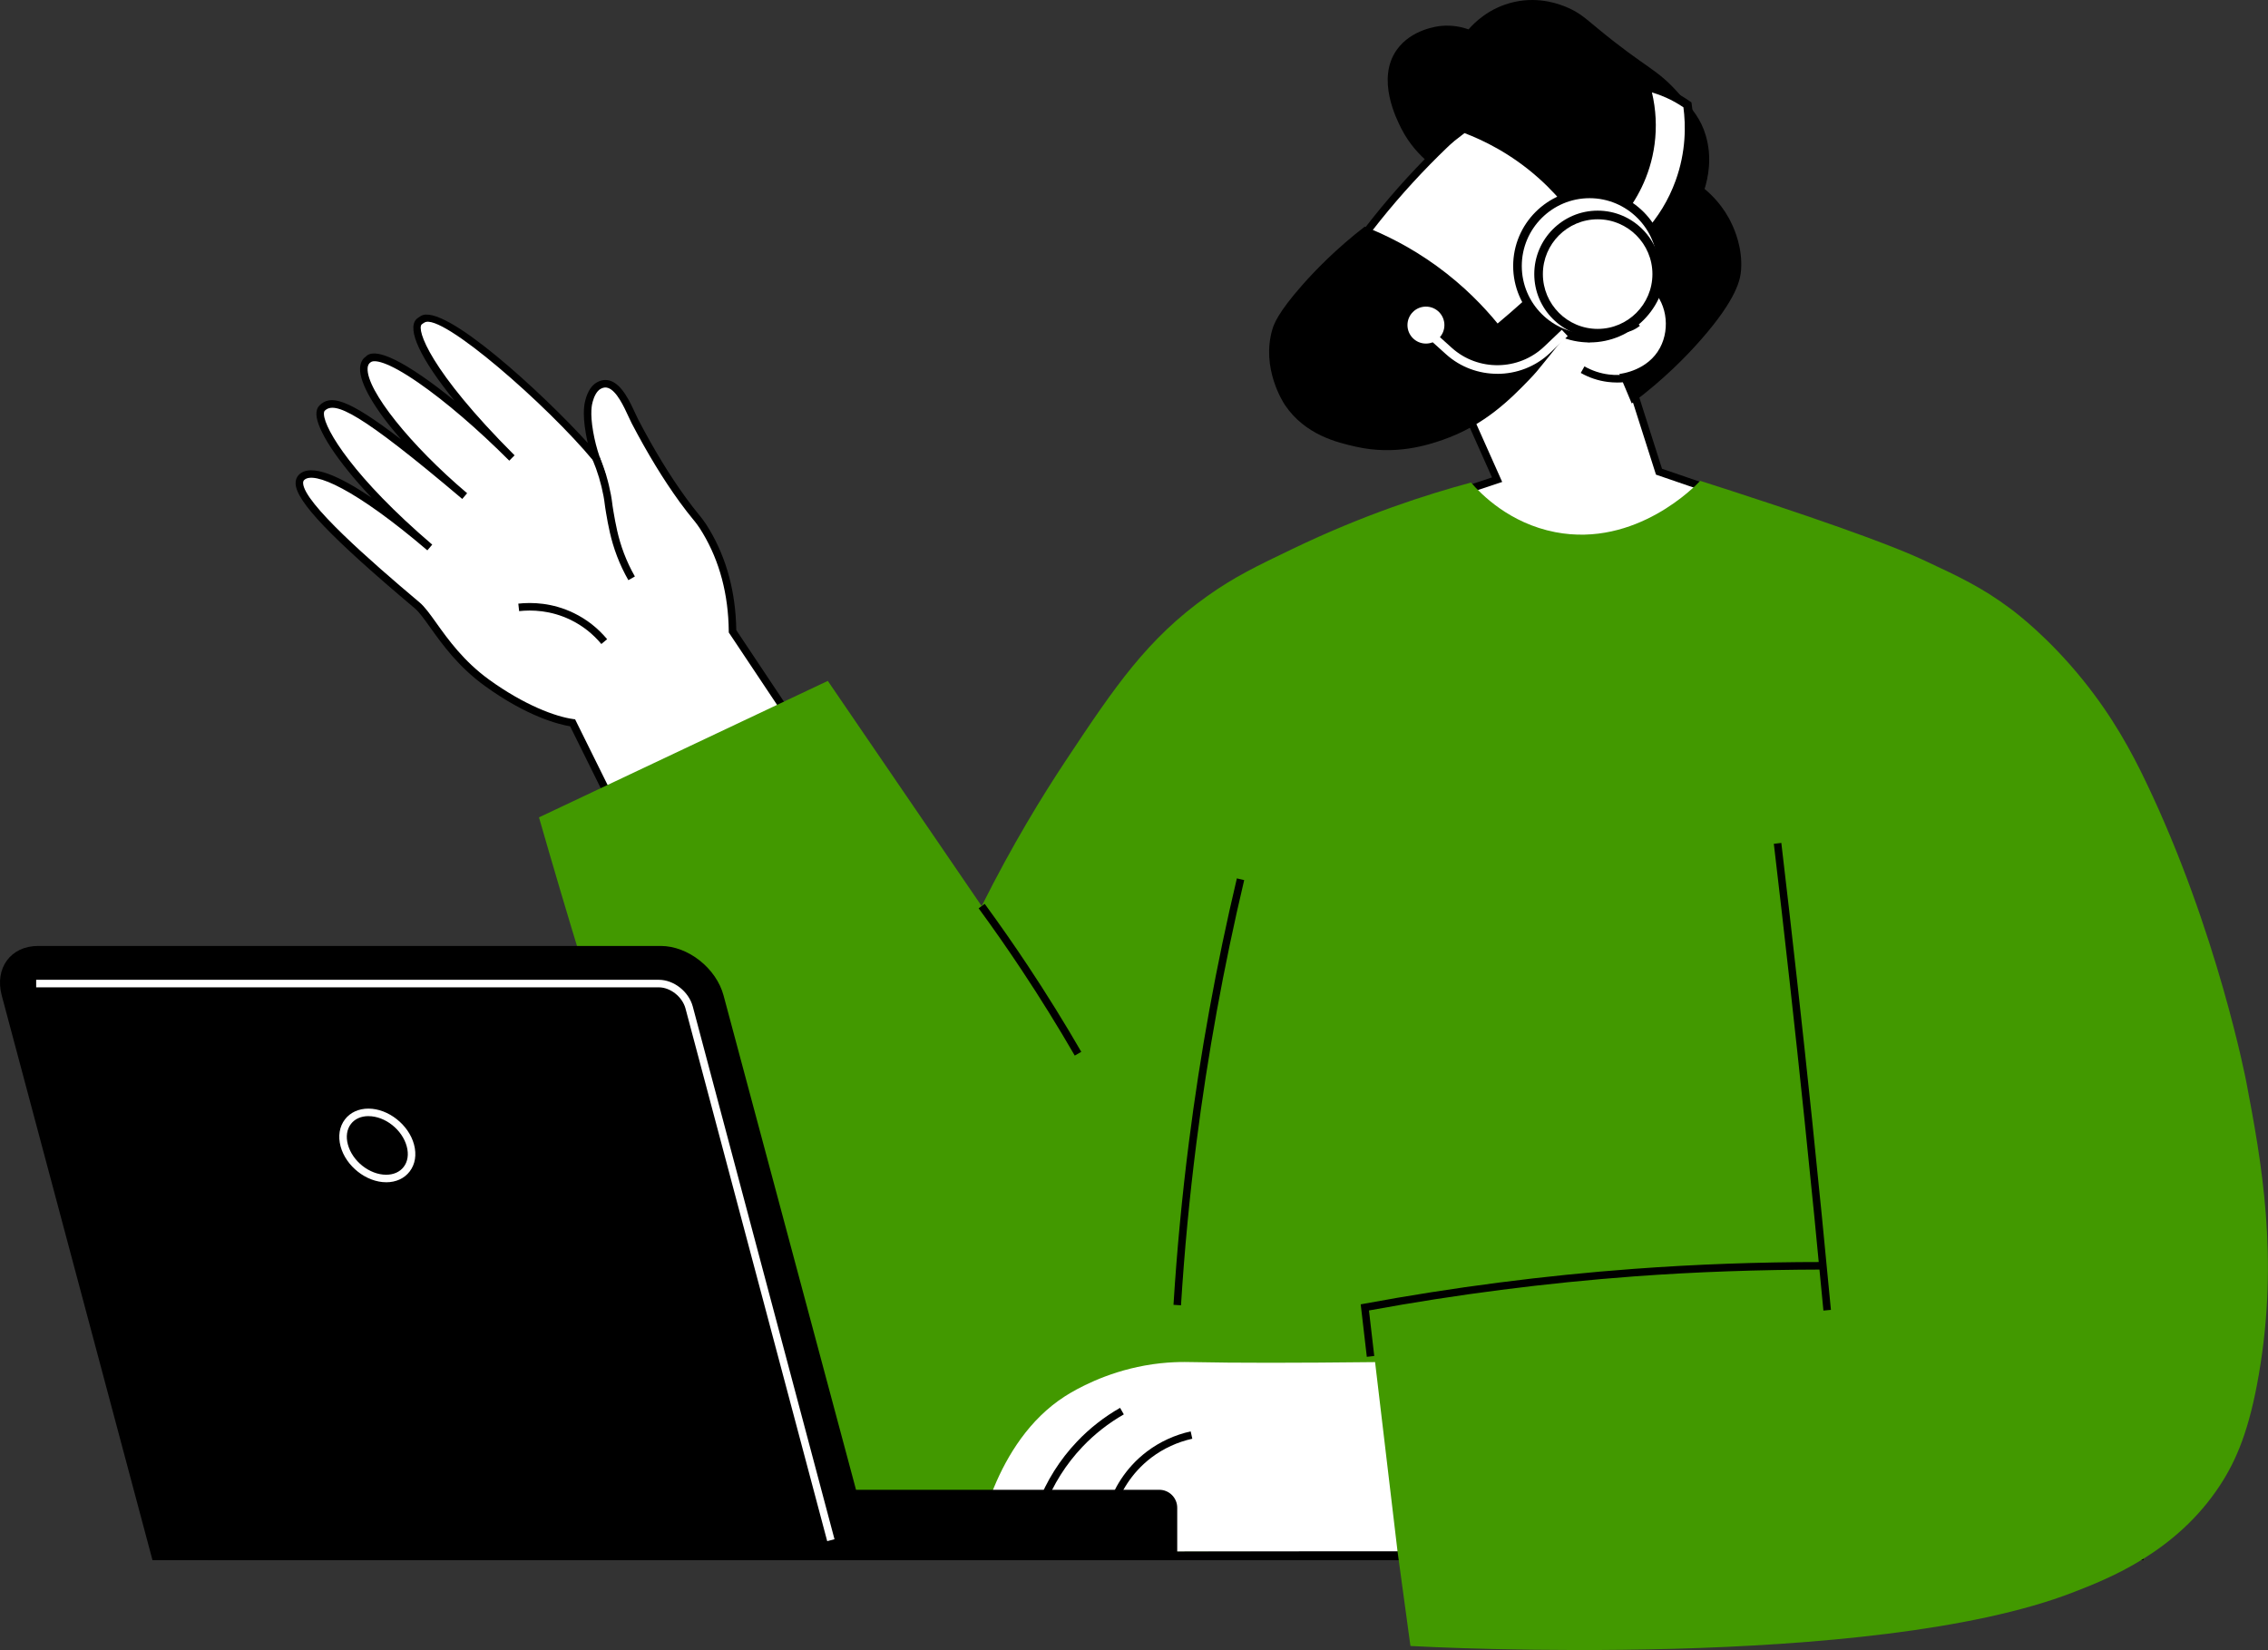<?xml version="1.0" encoding="UTF-8"?> <svg xmlns="http://www.w3.org/2000/svg" width="525" height="382" viewBox="0 0 525 382" fill="none"><rect x="0" y="0" width="525" height="382" fill="#333333" stroke="none"/><path d="M48.164 359.06H496.186V361.204H48.164V359.06Z" fill="black"></path><path d="M337.044 114.217C340.209 113.162 343.38 112.107 346.545 111.052C343.641 104.543 340.737 98.034 337.833 91.519C330.175 79.555 322.523 67.591 314.871 55.622C319.074 49.976 324.216 43.768 330.447 37.409C336.505 31.225 342.441 26.077 347.867 21.834C349.832 22.484 382.428 33.81 387.459 61.951C388.857 69.765 387.761 76.819 386.138 82.273C383.5 85.177 380.857 88.081 378.219 90.985C380.155 97.054 382.092 103.129 384.028 109.198C389.923 111.221 395.818 113.243 401.714 115.266C400.607 117.394 393.088 131.241 377.431 134.534C362.226 137.733 345.618 129.647 337.044 114.211V114.217Z" fill="white"></path><path d="M370.779 136.1C373.063 136.1 375.347 135.868 377.607 135.398C392.801 132.204 400.488 119.499 402.487 115.679L402.957 114.781L384.726 108.52L379.207 91.207L386.981 82.529C389.074 75.493 389.526 68.52 388.326 61.807C383.155 32.901 349.574 21.488 348.148 21.018L347.707 20.873L347.342 21.157C341.191 25.962 335.302 31.231 329.835 36.808C324.236 42.523 318.966 48.679 314.184 55.107L313.825 55.588L337.111 91.989L345.371 110.526L335.783 113.72L336.293 114.636C343.673 127.927 357.191 136.094 370.79 136.094L370.779 136.1ZM400.453 115.766C397.96 120.189 390.673 130.871 377.248 133.694C362.576 136.784 346.722 128.993 338.328 114.711L347.73 111.575L338.629 91.166L315.929 55.663C320.566 49.473 325.662 43.537 331.064 38.025C336.363 32.617 342.067 27.504 348.026 22.821C352.182 24.287 381.857 35.619 386.598 62.114C387.74 68.502 387.323 75.139 385.358 81.846L377.236 90.778L383.329 109.883L400.453 115.76V115.766Z" fill="black"></path><path d="M183.818 167.532C179.065 160.408 174.317 153.278 169.564 146.155C169.5 140.121 168.48 131.455 163.425 122.992C161.64 120.007 161.048 119.874 158.04 115.724C153.878 109.979 150.284 103.876 146.991 97.598C145.611 94.961 142.864 86.898 138.597 89.263C138.203 89.483 137.061 90.191 136.348 92.752C136.11 93.622 135.658 95.639 136.435 100.091C136.696 101.575 137.142 103.644 137.971 106.073C128.8 94.972 102.715 70.86 97.839 73.897C97.55 74.077 97.248 74.256 96.981 74.494C94.75 76.725 100.112 87.652 118.488 106.032C103.445 90.99 88.165 80.267 85.231 83.2C80.675 86.365 91.828 101.546 107.555 114.854C82.779 93.883 77.313 91.715 74.542 94.486C72.003 97.024 80.478 110.518 99.486 126.754C83.498 113.098 72.762 107.551 69.788 110.524C67.018 113.295 75.724 122.598 96.552 140.138C99.764 142.845 103.468 151.377 112.714 158.066C121.073 164.118 128.406 166.772 132.545 167.335C135.71 173.734 138.881 180.133 142.046 186.538C155.97 180.203 169.894 173.867 183.818 167.537V167.532Z" fill="white"></path><path d="M141.642 187.676L185.112 167.899L170.435 145.884C170.307 137.131 168.203 129.277 164.18 122.548C163.131 120.797 162.47 119.98 161.554 118.855C160.876 118.021 160.035 116.989 158.754 115.215C155.021 110.068 151.427 104.173 147.775 97.2C147.572 96.812 147.334 96.302 147.073 95.722C145.85 93.067 144.007 89.05 141.282 88.158C140.262 87.822 139.213 87.943 138.187 88.511C136.969 89.184 136.077 90.54 135.526 92.528C135.335 93.23 134.744 95.363 135.59 100.249C135.723 101.014 135.88 101.785 136.059 102.55C125.834 91.27 102.704 69.87 97.388 73.168C97.023 73.394 96.704 73.597 96.415 73.858C94.055 76.217 97.481 83.26 105.203 92.766C102.623 90.656 100.142 88.772 97.823 87.172C87.314 79.909 85.285 81.938 84.624 82.599C83.888 83.097 83.401 84.037 83.349 85.225C83.18 88.72 86.821 94.829 92.85 101.744C80.166 91.989 76.421 91.392 73.934 93.885C73.442 94.377 73.21 95.084 73.245 95.983C73.378 99.397 77.743 106.445 86.009 115.215C78.879 110.393 71.993 107.106 69.181 109.917C68.654 110.445 68.393 111.152 68.427 111.969C68.607 116.114 76.595 124.472 95.997 140.818C97.035 141.687 98.165 143.276 99.603 145.287C102.333 149.107 106.072 154.347 112.211 158.787C122.077 165.928 129.376 167.713 131.973 168.148L141.648 187.699L141.642 187.676ZM182.527 167.162L142.459 185.392L133.126 166.531L132.668 166.467C128.587 165.91 121.341 163.221 113.231 157.355C107.324 153.083 103.684 147.982 101.023 144.255C99.516 142.145 98.328 140.482 97.122 139.467C85.644 129.799 70.364 116.421 70.166 111.877C70.149 111.453 70.288 111.256 70.41 111.135C72.578 108.973 82.23 113.158 98.925 127.411L100.055 126.083C100.055 126.083 100.026 126.06 100.014 126.049C82.038 110.688 75.117 99.403 74.984 95.896C74.966 95.513 75.036 95.229 75.169 95.096C77.465 92.795 83.215 95.38 107.006 115.511L108.13 114.183C94.971 103.049 84.85 90.355 85.093 85.288C85.134 84.431 85.482 84.094 85.743 83.915C86.479 83.196 89.487 83.509 96.838 88.592C103.087 92.911 110.565 99.327 117.886 106.648L119.115 105.414C99.348 85.648 96.432 76.287 97.609 75.11C97.789 74.954 98.026 74.814 98.258 74.67C102.154 72.247 126.906 94.029 137.311 106.625L140.343 110.294L138.807 105.79C138.152 103.878 137.648 101.907 137.306 99.942C136.523 95.444 137.033 93.595 137.201 92.986C137.491 91.937 138.048 90.575 139.033 90.024C139.63 89.694 140.187 89.618 140.737 89.804C142.743 90.459 144.459 94.203 145.485 96.441C145.763 97.049 146.012 97.588 146.227 98C149.92 105.048 153.554 111.013 157.34 116.23C158.65 118.038 159.508 119.087 160.203 119.945C161.108 121.052 161.705 121.788 162.684 123.435C166.586 129.967 168.609 137.612 168.696 146.156V146.417L182.527 167.157V167.162Z" fill="black"></path><path d="M330.444 37.41C328.798 36.007 326.282 33.521 324.375 29.753C323.256 27.545 318.555 18.288 323.32 11.541C326.717 6.736 332.896 6.063 333.615 5.999C336.386 5.739 338.641 6.336 339.951 6.794C341.105 5.46 344.612 1.774 350.507 0.458C356.548 -0.887 361.324 1.09 362.913 1.78C365.568 2.922 366.936 4.185 369.776 6.533C381.335 16.085 383.404 15.703 388.778 21.841C391.769 25.255 393.723 27.545 394.847 31.341C396.389 36.552 395.363 41.236 394.581 43.745C396.186 45.067 398.963 47.704 400.917 51.93C401.491 53.17 403.398 57.419 403.027 62.485C402.876 64.566 402.175 69.006 393.787 78.588C390.32 82.541 385.074 87.914 377.718 93.403C376.761 91.125 375.805 88.853 374.848 86.575C375.457 86.505 381.445 85.746 384.251 80.535C386.755 75.892 385.77 69.481 381.578 66.282C378.483 63.923 374.825 64.207 373.724 64.334C372.002 66.34 369.428 69.348 366.333 73.046C356.901 84.309 356.843 84.952 353.927 87.96C349.823 92.192 343.754 98.44 333.998 101.819C330.601 102.996 323.042 105.506 313.807 103.402C309.616 102.445 302.162 100.747 297.443 93.768C297.101 93.264 291.849 85.23 294.539 76.217C294.887 75.058 295.802 72.414 301.402 66.056C304.538 62.497 309.286 57.605 315.917 52.463C320.48 54.26 326.363 57.089 332.549 61.569C338.908 66.177 343.516 71.041 346.67 74.895C350.641 71.574 354.762 67.887 358.942 63.812C361.968 60.862 364.779 57.952 367.388 55.101C365.266 51.391 361.747 46.215 356.171 41.241C349.742 35.503 343.273 32.443 339.012 30.814C336.154 33.011 333.291 35.213 330.433 37.41H330.444Z" fill="black"></path><path d="M124.76 189.23C163.281 171.029 153.101 175.834 191.621 157.634L227.237 209.766C234.338 195.565 241.306 184.216 246.773 175.985C258.076 158.944 265.572 147.878 279.502 137.978C285.757 133.532 290.8 131.109 299.234 127.058C315.796 119.099 330.294 114.462 340.508 111.715C342.838 114.381 349.394 121.14 360.008 123.197C378.761 126.826 392.598 112.364 393.566 111.32C397.485 112.567 403.288 114.427 410.296 116.763C435.165 125.052 442.59 128.426 445.535 129.794C453.57 133.538 458.839 136.03 465.331 140.876C466.983 142.111 474.287 147.664 482.223 157.506C489.093 166.027 493.365 173.956 496.739 180.999C513.312 215.545 519.967 250.41 519.967 250.416C523.514 268.994 527.543 291.153 522.871 318.245C520.691 330.893 517.764 337.936 513.897 343.848C503.706 359.411 488.043 365.48 479.847 368.657C433.362 386.666 331.146 381.322 326.491 381.061C325.488 373.728 324.491 366.39 323.488 359.058L202.369 359.232C189.952 359.249 178.845 351.552 174.497 339.93C173.245 336.585 171.999 333.229 170.758 329.861C153.095 281.891 137.879 234.928 124.766 189.235L124.76 189.23Z" fill="#429900"></path><path d="M225.835 359.189C258.39 359.172 290.945 359.155 323.5 359.137C321.767 344.536 320.039 329.935 318.306 315.34C299.901 315.543 286.203 315.554 276.076 315.34C274.099 315.299 270.128 315.201 264.987 316.134C255.926 317.774 249.225 321.519 246.512 323.258C229.968 333.865 226.2 356.784 225.835 359.195V359.189Z" fill="white"></path><path d="M145.45 134.318L146.963 133.454C145.983 131.738 145.137 129.947 144.447 128.133C143.044 124.447 142.476 121.148 142.018 118.494C141.827 117.387 141.757 116.824 141.694 116.332C141.63 115.827 141.572 115.381 141.415 114.535C140.853 111.503 139.966 108.541 138.778 105.742L137.172 106.42C138.308 109.103 139.16 111.944 139.705 114.854C139.85 115.653 139.908 116.071 139.966 116.552C140.03 117.068 140.105 117.647 140.302 118.795C140.772 121.519 141.357 124.91 142.824 128.753C143.549 130.654 144.43 132.527 145.456 134.318H145.45Z" fill="black"></path><path d="M139.202 149.093L140.541 147.98C138.402 145.418 135.817 143.389 132.86 141.946C127.858 139.506 123.098 139.401 119.98 139.749L120.171 141.482C123.052 141.163 127.469 141.256 132.101 143.511C134.837 144.844 137.225 146.722 139.202 149.093Z" fill="black"></path><path d="M374.309 88.56C375.445 88.56 376.581 88.444 377.7 88.218L377.352 86.508C375.712 86.845 374.037 86.908 372.39 86.694C370.414 86.445 368.524 85.813 366.773 84.822L365.915 86.335C367.863 87.442 369.967 88.143 372.176 88.421C372.883 88.508 373.596 88.555 374.309 88.555V88.56Z" fill="black"></path><path d="M368.002 79.239C368.072 78.555 368.251 77.894 368.524 77.274C368.843 76.549 369.028 76.161 369.324 75.981C369.579 75.825 369.944 75.882 371.555 76.224L371.857 76.288C375.144 76.99 375.567 76.99 376.077 76.949C377.289 76.833 378.471 76.323 379.602 75.43L378.523 74.062C377.66 74.746 376.778 75.135 375.915 75.216C375.619 75.251 375.173 75.216 372.216 74.59L371.921 74.526C370.06 74.132 369.283 73.964 368.414 74.503C367.643 74.978 367.318 75.72 366.935 76.578C366.588 77.366 366.362 78.201 366.269 79.065L368.002 79.25V79.239Z" fill="black"></path><path d="M316.381 314.119L318.114 313.922L316.891 303.384C337.151 299.669 357.799 297.014 378.291 295.495C392.673 294.429 407.299 293.953 421.779 293.913V292.168C407.258 292.168 392.592 292.684 378.164 293.756C357.342 295.298 336.351 298.017 315.778 301.819L314.978 301.97L316.393 314.125L316.381 314.119Z" fill="black"></path><path d="M422.093 303.409L423.826 303.247C422.447 288.628 420.98 273.842 419.473 259.293C417.258 238.008 414.858 216.428 412.343 195.144L410.609 195.347C413.125 216.626 415.525 238.2 417.734 259.472C419.247 274.01 420.713 288.796 422.087 303.409H422.093Z" fill="black"></path><path d="M273.38 302.189C274.157 289.681 275.357 277.045 276.94 264.635C279.537 244.254 283.264 223.77 288.006 203.755L286.313 203.355C281.554 223.428 277.815 243.976 275.212 264.414C273.624 276.865 272.424 289.536 271.641 302.079L273.38 302.189Z" fill="black"></path><path d="M248.789 244.376L250.296 243.507C246.424 236.806 242.285 230.134 237.995 223.666C234.766 218.802 231.387 213.951 227.943 209.25L226.535 210.282C229.961 214.959 233.329 219.788 236.54 224.634C240.812 231.073 244.934 237.716 248.789 244.382V244.376Z" fill="black"></path><path d="M258.159 349.135C259.284 345.837 261.66 341.124 266.57 337.409C269.324 335.328 272.582 333.833 275.996 333.079L275.619 331.381C271.961 332.186 268.466 333.792 265.515 336.024C260.252 340 257.713 345.043 256.507 348.579L258.153 349.141L258.159 349.135Z" fill="black"></path><path d="M241.783 348.904C243.789 343.664 246.751 338.963 250.577 334.94C253.377 331.99 256.6 329.468 260.142 327.44L259.278 325.927C255.585 328.037 252.229 330.662 249.313 333.735C245.331 337.925 242.247 342.817 240.16 348.278L241.789 348.898L241.783 348.904Z" fill="black"></path><path d="M8.819 218.996H152.94C159.282 218.996 165.797 224.138 167.496 230.479L198.155 344.9H268.35C270.645 344.9 272.506 346.76 272.506 349.056V361.204H35.302L0.407 230.479C-1.291 224.138 2.471 218.996 8.813 218.996H8.819Z" fill="black"></path><path d="M191.49 356.792L193.171 356.345L160.367 233.022C159.439 229.549 155.978 226.831 152.494 226.831H8.373V228.576H152.494C155.184 228.576 157.955 230.772 158.68 233.474L191.484 356.797L191.49 356.792Z" fill="white"></path><path d="M89.396 273.707C91.668 273.707 93.599 272.82 94.828 271.214C96.115 269.539 96.474 267.319 95.836 264.954C94.607 260.375 89.877 256.654 85.286 256.654C83.014 256.654 81.083 257.54 79.854 259.14C78.567 260.815 78.208 263.041 78.84 265.4C80.069 269.979 84.799 273.701 89.384 273.701L89.396 273.707ZM85.292 258.398C89.147 258.398 93.124 261.54 94.155 265.406C94.648 267.232 94.393 268.919 93.442 270.153C92.549 271.318 91.112 271.962 89.39 271.962C85.541 271.962 81.565 268.82 80.527 264.954C80.034 263.128 80.289 261.436 81.24 260.201C82.133 259.036 83.57 258.392 85.292 258.392V258.398Z" fill="white"></path><path d="M380.98 20.003C381.804 22.839 382.768 27.563 382.002 33.292C380.816 42.162 376.202 48.09 374.118 50.464C376.31 52.03 378.501 53.588 380.684 55.155C382.933 52.822 386.5 48.526 388.807 42.154C391.616 34.397 391.089 27.629 390.595 24.273C389.416 23.441 387.909 22.526 386.08 21.701C384.169 20.844 382.414 20.325 380.972 19.995L380.98 20.003Z" fill="white"></path><path d="M380.808 56.467L372.645 50.638L373.369 49.806C376.286 46.475 379.976 40.886 381.014 33.153C381.591 28.842 381.262 24.514 380.026 20.276L379.548 18.652L381.204 19.023C383.008 19.436 384.796 20.029 386.501 20.788C388.14 21.529 389.722 22.42 391.18 23.459L391.535 23.706L391.601 24.126C392.235 28.438 392.424 35.132 389.763 42.493C387.951 47.497 385.142 51.99 381.418 55.848L380.817 56.467H380.808ZM375.585 50.284L380.561 53.837C383.799 50.325 386.262 46.286 387.877 41.809C390.315 35.082 390.225 28.941 389.681 24.843C388.421 23.986 387.078 23.236 385.685 22.609C384.614 22.131 383.511 21.719 382.39 21.389C383.329 25.363 383.535 29.402 383 33.417C381.986 41.018 378.551 46.673 375.594 50.276L375.585 50.284Z" fill="black"></path><path d="M369.314 78.275C378.501 77.515 385.331 69.446 384.571 60.253C383.811 51.06 375.748 44.224 366.561 44.985C357.375 45.746 350.544 53.815 351.304 63.008C352.064 72.2 360.128 79.036 369.314 78.275Z" fill="white"></path><path d="M367.959 79.276C358.205 79.276 350.271 71.338 350.271 61.577C350.271 51.816 358.205 43.878 367.959 43.878C377.713 43.878 385.646 51.816 385.646 61.577C385.646 71.338 377.713 79.276 367.959 79.276ZM367.959 45.881C359.309 45.881 352.265 52.921 352.265 61.577C352.265 70.233 359.301 77.281 367.959 77.281C376.617 77.281 383.644 70.241 383.644 61.577C383.644 52.913 376.609 45.881 367.959 45.881Z" fill="black"></path><path d="M369.835 77.142C377.388 77.142 383.511 71.016 383.511 63.458C383.511 55.9 377.388 49.773 369.835 49.773C362.283 49.773 356.16 55.9 356.16 63.458C356.16 71.016 362.283 77.142 369.835 77.142Z" fill="white"></path><path d="M369.826 78.137C361.736 78.137 355.154 71.551 355.154 63.455C355.154 55.36 361.736 48.765 369.826 48.765C377.916 48.765 384.507 55.352 384.507 63.455C384.507 71.559 377.924 78.137 369.826 78.137ZM369.826 50.768C362.832 50.768 357.148 56.456 357.148 63.455C357.148 70.454 362.832 76.142 369.826 76.142C376.821 76.142 382.505 70.454 382.505 63.455C382.505 56.456 376.821 50.768 369.826 50.768Z" fill="black"></path><path d="M346.595 86.539C342.344 86.539 338.085 85.039 334.732 82.014L329.221 77.051L330.555 75.567L336.066 80.53C342.138 85.995 351.53 85.872 357.453 80.233L361.523 76.358L362.898 77.809L358.829 81.684C355.435 84.924 351.011 86.548 346.595 86.548V86.539Z" fill="white"></path><path d="M334.353 75.262C334.353 77.62 332.442 79.54 330.077 79.54C327.713 79.54 325.802 77.628 325.802 75.262C325.802 72.896 327.713 70.983 330.077 70.983C332.442 70.983 334.353 72.896 334.353 75.262Z" fill="white"></path></svg> 